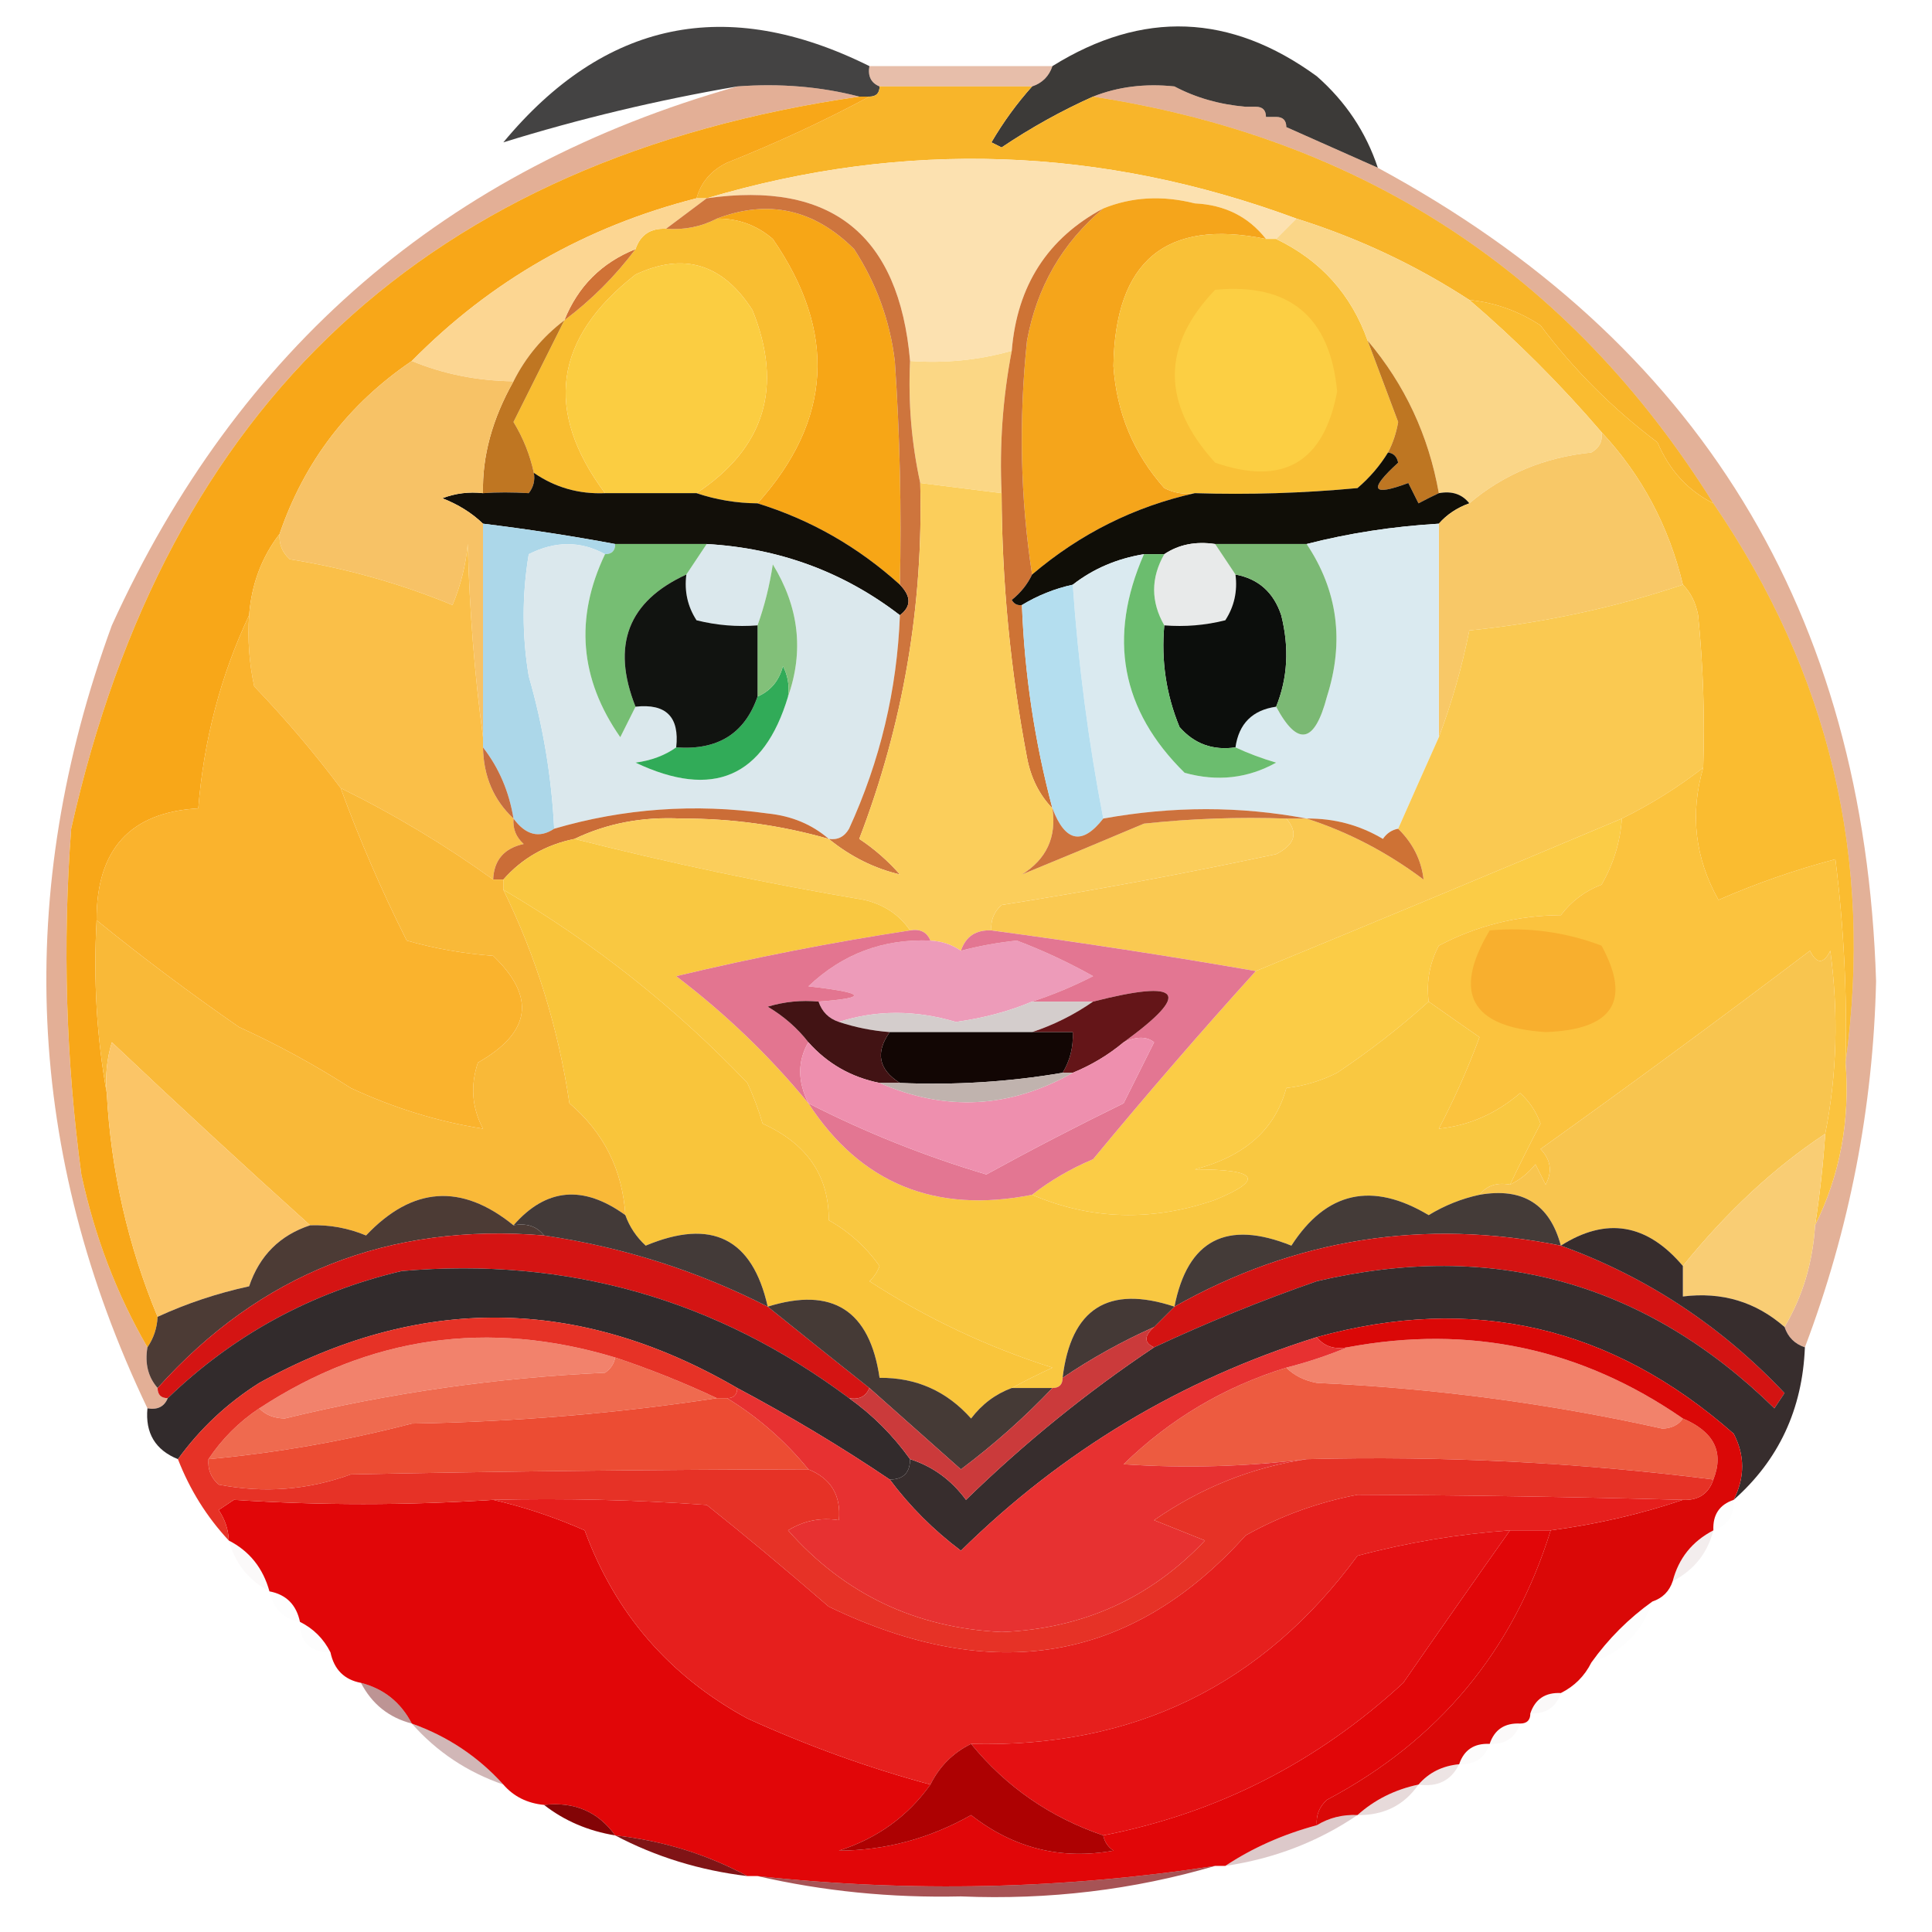 <?xml version="1.0" encoding="UTF-8"?>
<!DOCTYPE svg PUBLIC "-//W3C//DTD SVG 1.1//EN" "http://www.w3.org/Graphics/SVG/1.1/DTD/svg11.dtd">
<svg xmlns="http://www.w3.org/2000/svg" version="1.1" width="190px" height="190px" style="shape-rendering:geometricPrecision; text-rendering:geometricPrecision; image-rendering:optimizeQuality; fill-rule:evenodd; clip-rule:evenodd" xmlns:xlink="http://www.w3.org/1999/xlink">
<g><path style="opacity:0.736" fill="#020000" d="M 85.5,6.5 C 85.328,7.492 85.662,8.158 86.5,8.5C 86.5,9.167 86.167,9.5 85.5,9.5C 85.167,9.5 84.833,9.5 84.5,9.5C 80.702,8.517 76.702,8.183 72.5,8.5C 64.643,9.848 56.977,11.681 49.5,14C 59.442,2.017 71.442,-0.483 85.5,6.5 Z"/></g>
<g><path style="opacity:0.779" fill="#060300" d="M 135.5,16.5 C 132.5,15.167 129.5,13.833 126.5,12.5C 126.5,11.833 126.167,11.5 125.5,11.5C 125.167,11.5 124.833,11.5 124.5,11.5C 124.5,10.833 124.167,10.5 123.5,10.5C 123.167,10.5 122.833,10.5 122.5,10.5C 120.562,8.837 118.228,8.171 115.5,8.5C 112.615,8.194 109.948,8.527 107.5,9.5C 104.393,10.889 101.393,12.555 98.5,14.5C 98.167,14.333 97.833,14.167 97.5,14C 98.665,12.008 99.998,10.175 101.5,8.5C 102.5,8.167 103.167,7.5 103.5,6.5C 112.356,0.984 121.023,1.317 129.5,7.5C 132.337,9.992 134.337,12.992 135.5,16.5 Z M 115.5,8.5 C 118.228,8.171 120.562,8.837 122.5,10.5C 119.933,10.278 117.599,9.612 115.5,8.5 Z"/></g>
<g><path style="opacity:0.387" fill="#c25a26" d="M 85.5,6.5 C 91.5,6.5 97.5,6.5 103.5,6.5C 103.167,7.5 102.5,8.167 101.5,8.5C 96.5,8.5 91.5,8.5 86.5,8.5C 85.662,8.158 85.328,7.492 85.5,6.5 Z"/></g>
<g><path style="opacity:1" fill="#f8b52a" d="M 86.5,8.5 C 91.5,8.5 96.5,8.5 101.5,8.5C 99.998,10.175 98.665,12.008 97.5,14C 97.833,14.167 98.167,14.333 98.5,14.5C 101.393,12.555 104.393,10.889 107.5,9.5C 134.064,13.598 154.398,26.931 168.5,49.5C 166.012,48.26 164.179,46.26 163,43.5C 158.605,40.194 154.772,36.36 151.5,32C 149.35,30.589 147.016,29.755 144.5,29.5C 139.245,26.075 133.578,23.409 127.5,21.5C 108.284,14.393 88.95,13.727 69.5,19.5C 69.167,19.5 68.833,19.5 68.5,19.5C 68.937,17.926 69.937,16.759 71.5,16C 76.377,14.058 81.044,11.892 85.5,9.5C 86.167,9.5 86.5,9.167 86.5,8.5 Z"/></g>
<g><path style="opacity:1" fill="#fce1b0" d="M 127.5,21.5 C 126.833,22.167 126.167,22.833 125.5,23.5C 125.167,23.5 124.833,23.5 124.5,23.5C 122.779,21.306 120.445,20.139 117.5,20C 114.304,19.195 111.304,19.362 108.5,20.5C 103.022,23.429 100.022,28.096 99.5,34.5C 96.272,35.414 92.939,35.747 89.5,35.5C 88.418,23.078 81.752,17.745 69.5,19.5C 88.95,13.727 108.284,14.393 127.5,21.5 Z"/></g>
<g><path style="opacity:0.483" fill="#c45926" d="M 72.5,8.5 C 76.702,8.183 80.702,8.517 84.5,9.5C 42.215,15.614 16.381,39.614 7,81.5C 6.144,92.877 6.478,104.21 8,115.5C 9.309,121.607 11.475,127.274 14.5,132.5C 14.232,134.099 14.566,135.432 15.5,136.5C 15.5,137.167 15.833,137.5 16.5,137.5C 16.158,138.338 15.492,138.672 14.5,138.5C 2.537,113.478 1.37,87.811 11,61.5C 23.402,34.253 43.903,16.586 72.5,8.5 Z"/></g>
<g><path style="opacity:1" fill="#f7a616" d="M 70.5,21.5 C 75.563,19.57 80.063,20.57 84,24.5C 86.184,27.866 87.517,31.533 88,35.5C 88.5,42.826 88.666,50.159 88.5,57.5C 84.385,53.778 79.718,51.112 74.5,49.5C 81.827,41.329 82.327,32.663 76,23.5C 74.416,22.139 72.582,21.472 70.5,21.5 Z"/></g>
<g><path style="opacity:1" fill="#f5a51b" d="M 124.5,23.5 C 114.654,21.494 109.654,25.661 109.5,36C 109.811,40.593 111.478,44.593 114.5,48C 115.448,48.483 116.448,48.65 117.5,48.5C 111.551,49.824 106.218,52.49 101.5,56.5C 100.344,49.011 100.178,41.345 101,33.5C 101.964,28.233 104.464,23.899 108.5,20.5C 111.304,19.362 114.304,19.195 117.5,20C 120.445,20.139 122.779,21.306 124.5,23.5 Z"/></g>
<g><path style="opacity:1" fill="#f9be31" d="M 70.5,21.5 C 72.582,21.472 74.416,22.139 76,23.5C 82.327,32.663 81.827,41.329 74.5,49.5C 72.435,49.483 70.435,49.15 68.5,48.5C 75.214,44.055 77.047,38.055 74,30.5C 71.075,25.938 67.242,24.771 62.5,27C 54.483,33.258 53.483,40.425 59.5,48.5C 56.921,48.606 54.588,47.94 52.5,46.5C 52.123,44.742 51.456,43.075 50.5,41.5C 52.193,38.114 53.86,34.78 55.5,31.5C 58.167,29.5 60.5,27.167 62.5,24.5C 62.973,23.094 63.973,22.427 65.5,22.5C 67.291,22.634 68.958,22.301 70.5,21.5 Z"/></g>
<g><path style="opacity:1" fill="#f8a718" d="M 84.5,9.5 C 84.833,9.5 85.167,9.5 85.5,9.5C 81.044,11.892 76.377,14.058 71.5,16C 69.937,16.759 68.937,17.926 68.5,19.5C 57.593,22.281 48.26,27.614 40.5,35.5C 34.257,39.739 29.923,45.405 27.5,52.5C 25.733,54.792 24.733,57.458 24.5,60.5C 21.709,66.418 20.043,72.751 19.5,79.5C 12.802,79.872 9.468,83.539 9.5,90.5C 9.178,96.358 9.511,102.025 10.5,107.5C 10.911,115.143 12.578,122.476 15.5,129.5C 15.443,130.609 15.11,131.609 14.5,132.5C 11.475,127.274 9.309,121.607 8,115.5C 6.478,104.21 6.144,92.877 7,81.5C 16.381,39.614 42.215,15.614 84.5,9.5 Z"/></g>
<g><path style="opacity:1" fill="#f9c137" d="M 124.5,23.5 C 124.833,23.5 125.167,23.5 125.5,23.5C 129.884,25.61 132.884,28.944 134.5,33.5C 135.49,36.151 136.49,38.817 137.5,41.5C 137.315,42.584 136.982,43.584 136.5,44.5C 135.71,45.794 134.71,46.961 133.5,48C 128.177,48.499 122.844,48.666 117.5,48.5C 116.448,48.65 115.448,48.483 114.5,48C 111.478,44.593 109.811,40.593 109.5,36C 109.654,25.661 114.654,21.494 124.5,23.5 Z"/></g>
<g><path style="opacity:1" fill="#d07236" d="M 62.5,24.5 C 60.5,27.167 58.167,29.5 55.5,31.5C 56.833,28.167 59.167,25.833 62.5,24.5 Z"/></g>
<g><path style="opacity:1" fill="#fbcd41" d="M 68.5,48.5 C 65.5,48.5 62.5,48.5 59.5,48.5C 53.483,40.425 54.483,33.258 62.5,27C 67.242,24.771 71.075,25.938 74,30.5C 77.047,38.055 75.214,44.055 68.5,48.5 Z"/></g>
<g><path style="opacity:1" fill="#fccf43" d="M 119.5,28.5 C 126.808,27.805 130.808,31.139 131.5,38.5C 130.191,45.487 126.191,47.82 119.5,45.5C 114.217,39.681 114.217,34.015 119.5,28.5 Z"/></g>
<g><path style="opacity:1" fill="#fabc30" d="M 144.5,29.5 C 147.016,29.755 149.35,30.589 151.5,32C 154.772,36.36 158.605,40.194 163,43.5C 164.179,46.26 166.012,48.26 168.5,49.5C 179.928,66.21 184.261,84.543 181.5,104.5C 181.664,97.798 181.331,91.131 180.5,84.5C 176.573,85.531 172.739,86.865 169,88.5C 166.683,84.38 166.183,80.047 167.5,75.5C 167.666,70.489 167.499,65.489 167,60.5C 166.768,59.263 166.268,58.263 165.5,57.5C 164.122,51.74 161.455,46.74 157.5,42.5C 153.473,37.806 149.14,33.473 144.5,29.5 Z"/></g>
<g><path style="opacity:1" fill="#fcd692" d="M 68.5,19.5 C 68.833,19.5 69.167,19.5 69.5,19.5C 68.167,20.5 66.833,21.5 65.5,22.5C 63.973,22.427 62.973,23.094 62.5,24.5C 59.167,25.833 56.833,28.167 55.5,31.5C 53.357,33.131 51.69,35.131 50.5,37.5C 46.922,37.451 43.589,36.785 40.5,35.5C 48.26,27.614 57.593,22.281 68.5,19.5 Z"/></g>
<g><path style="opacity:1" fill="#fbd785" d="M 99.5,34.5 C 98.617,39.103 98.283,43.77 98.5,48.5C 95.833,48.167 93.167,47.833 90.5,47.5C 89.64,43.566 89.307,39.566 89.5,35.5C 92.939,35.747 96.272,35.414 99.5,34.5 Z"/></g>
<g><path style="opacity:1" fill="#fad688" d="M 127.5,21.5 C 133.578,23.409 139.245,26.075 144.5,29.5C 149.14,33.473 153.473,37.806 157.5,42.5C 157.631,43.376 157.298,44.043 156.5,44.5C 151.88,44.972 147.88,46.638 144.5,49.5C 143.791,48.596 142.791,48.263 141.5,48.5C 140.494,42.825 138.161,37.825 134.5,33.5C 132.884,28.944 129.884,25.61 125.5,23.5C 126.167,22.833 126.833,22.167 127.5,21.5 Z"/></g>
<g><path style="opacity:1" fill="#ce7335" d="M 108.5,20.5 C 104.464,23.899 101.964,28.233 101,33.5C 100.178,41.345 100.344,49.011 101.5,56.5C 101.047,57.458 100.381,58.292 99.5,59C 99.728,59.399 100.062,59.565 100.5,59.5C 100.756,66.295 101.756,72.961 103.5,79.5C 102.207,78.158 101.374,76.491 101,74.5C 99.367,65.905 98.534,57.238 98.5,48.5C 98.283,43.77 98.617,39.103 99.5,34.5C 100.022,28.096 103.022,23.429 108.5,20.5 Z"/></g>
<g><path style="opacity:1" fill="#be7622" d="M 134.5,33.5 C 138.161,37.825 140.494,42.825 141.5,48.5C 140.85,48.804 140.183,49.137 139.5,49.5C 139.167,48.833 138.833,48.167 138.5,47.5C 134.89,48.847 134.557,48.18 137.5,45.5C 137.376,44.893 137.043,44.56 136.5,44.5C 136.982,43.584 137.315,42.584 137.5,41.5C 136.49,38.817 135.49,36.151 134.5,33.5 Z"/></g>
<g><path style="opacity:0.476" fill="#c45a27" d="M 107.5,9.5 C 109.948,8.527 112.615,8.194 115.5,8.5C 117.599,9.612 119.933,10.278 122.5,10.5C 122.833,10.5 123.167,10.5 123.5,10.5C 124.167,10.5 124.5,10.833 124.5,11.5C 124.833,11.5 125.167,11.5 125.5,11.5C 126.167,11.5 126.5,11.833 126.5,12.5C 129.5,13.833 132.5,15.167 135.5,16.5C 167.048,33.553 183.381,60.22 184.5,96.5C 184.217,108.913 181.884,120.913 177.5,132.5C 176.5,132.167 175.833,131.5 175.5,130.5C 177.277,127.495 178.277,124.162 178.5,120.5C 180.946,115.579 181.946,110.245 181.5,104.5C 184.261,84.543 179.928,66.21 168.5,49.5C 154.398,26.931 134.064,13.598 107.5,9.5 Z"/></g>
<g><path style="opacity:1" fill="#bf7622" d="M 55.5,31.5 C 53.86,34.78 52.193,38.114 50.5,41.5C 51.456,43.075 52.123,44.742 52.5,46.5C 52.631,47.239 52.464,47.906 52,48.5C 50.382,48.402 48.882,48.402 47.5,48.5C 47.411,44.87 48.411,41.204 50.5,37.5C 51.69,35.131 53.357,33.131 55.5,31.5 Z"/></g>
<g><path style="opacity:1" fill="#120f09" d="M 52.5,46.5 C 54.588,47.94 56.921,48.606 59.5,48.5C 62.5,48.5 65.5,48.5 68.5,48.5C 70.435,49.15 72.435,49.483 74.5,49.5C 79.718,51.112 84.385,53.778 88.5,57.5C 89.625,58.652 89.625,59.652 88.5,60.5C 82.969,56.245 76.635,53.911 69.5,53.5C 66.5,53.5 63.5,53.5 60.5,53.5C 56.307,52.717 51.973,52.051 47.5,51.5C 46.4,50.441 45.066,49.608 43.5,49C 44.793,48.51 46.127,48.343 47.5,48.5C 48.882,48.402 50.382,48.402 52,48.5C 52.464,47.906 52.631,47.239 52.5,46.5 Z"/></g>
<g><path style="opacity:1" fill="#100e07" d="M 136.5,44.5 C 137.043,44.56 137.376,44.893 137.5,45.5C 134.557,48.18 134.89,48.847 138.5,47.5C 138.833,48.167 139.167,48.833 139.5,49.5C 140.183,49.137 140.85,48.804 141.5,48.5C 142.791,48.263 143.791,48.596 144.5,49.5C 143.29,49.932 142.29,50.599 141.5,51.5C 136.972,51.77 132.639,52.437 128.5,53.5C 125.5,53.5 122.5,53.5 119.5,53.5C 117.585,53.215 115.919,53.549 114.5,54.5C 113.833,54.5 113.167,54.5 112.5,54.5C 109.843,54.935 107.509,55.935 105.5,57.5C 103.716,57.892 102.05,58.559 100.5,59.5C 100.062,59.565 99.728,59.399 99.5,59C 100.381,58.292 101.047,57.458 101.5,56.5C 106.218,52.49 111.551,49.824 117.5,48.5C 122.844,48.666 128.177,48.499 133.5,48C 134.71,46.961 135.71,45.794 136.5,44.5 Z"/></g>
<g><path style="opacity:1" fill="#f7c266" d="M 40.5,35.5 C 43.589,36.785 46.922,37.451 50.5,37.5C 48.411,41.204 47.411,44.87 47.5,48.5C 46.127,48.343 44.793,48.51 43.5,49C 45.066,49.608 46.4,50.441 47.5,51.5C 47.5,58.5 47.5,65.5 47.5,72.5C 46.672,66.347 46.172,60.013 46,53.5C 45.808,55.577 45.308,57.577 44.5,59.5C 39.357,57.38 34.023,55.88 28.5,55C 27.748,54.329 27.414,53.496 27.5,52.5C 29.923,45.405 34.257,39.739 40.5,35.5 Z"/></g>
<g><path style="opacity:1" fill="#acd7e9" d="M 47.5,51.5 C 51.973,52.051 56.307,52.717 60.5,53.5C 60.5,54.167 60.167,54.5 59.5,54.5C 57.105,53.186 54.605,53.186 52,54.5C 51.333,58.5 51.333,62.5 52,66.5C 53.416,71.412 54.249,76.412 54.5,81.5C 53.038,82.471 51.705,82.138 50.5,80.5C 50.065,77.843 49.065,75.509 47.5,73.5C 47.5,73.167 47.5,72.833 47.5,72.5C 47.5,65.5 47.5,58.5 47.5,51.5 Z"/></g>
<g><path style="opacity:1" fill="#e8eaea" d="M 119.5,53.5 C 120.167,54.5 120.833,55.5 121.5,56.5C 121.714,58.144 121.38,59.644 120.5,61C 118.527,61.495 116.527,61.662 114.5,61.5C 113.167,59.167 113.167,56.833 114.5,54.5C 115.919,53.549 117.585,53.215 119.5,53.5 Z"/></g>
<g><path style="opacity:1" fill="#f8c867" d="M 157.5,42.5 C 161.455,46.74 164.122,51.74 165.5,57.5C 158.778,59.76 151.778,61.26 144.5,62C 143.76,65.662 142.76,69.162 141.5,72.5C 141.5,65.5 141.5,58.5 141.5,51.5C 142.29,50.599 143.29,49.932 144.5,49.5C 147.88,46.638 151.88,44.972 156.5,44.5C 157.298,44.043 157.631,43.376 157.5,42.5 Z"/></g>
<g><path style="opacity:1" fill="#daeaf0" d="M 141.5,51.5 C 141.5,58.5 141.5,65.5 141.5,72.5C 140.177,75.457 138.843,78.457 137.5,81.5C 136.883,81.611 136.383,81.944 136,82.5C 133.699,81.133 131.199,80.466 128.5,80.5C 121.976,79.268 115.309,79.268 108.5,80.5C 107.034,72.902 106.034,65.236 105.5,57.5C 107.509,55.935 109.843,54.935 112.5,54.5C 108.914,62.683 110.247,69.85 116.5,76C 119.706,76.89 122.706,76.557 125.5,75C 124.099,74.59 122.766,74.09 121.5,73.5C 121.833,71.167 123.167,69.833 125.5,69.5C 127.619,73.459 129.286,73.125 130.5,68.5C 132.223,63.078 131.557,58.078 128.5,53.5C 132.639,52.437 136.972,51.77 141.5,51.5 Z"/></g>
<g><path style="opacity:1" fill="#0c0e0c" d="M 121.5,56.5 C 123.752,56.916 125.252,58.249 126,60.5C 126.805,63.697 126.638,66.697 125.5,69.5C 123.167,69.833 121.833,71.167 121.5,73.5C 119.278,73.822 117.444,73.155 116,71.5C 114.684,68.312 114.184,64.978 114.5,61.5C 116.527,61.662 118.527,61.495 120.5,61C 121.38,59.644 121.714,58.144 121.5,56.5 Z"/></g>
<g><path style="opacity:1" fill="#7bb974" d="M 119.5,53.5 C 122.5,53.5 125.5,53.5 128.5,53.5C 131.557,58.078 132.223,63.078 130.5,68.5C 129.286,73.125 127.619,73.459 125.5,69.5C 126.638,66.697 126.805,63.697 126,60.5C 125.252,58.249 123.752,56.916 121.5,56.5C 120.833,55.5 120.167,54.5 119.5,53.5 Z"/></g>
<g><path style="opacity:1" fill="#6bbd6e" d="M 112.5,54.5 C 113.167,54.5 113.833,54.5 114.5,54.5C 113.167,56.833 113.167,59.167 114.5,61.5C 114.184,64.978 114.684,68.312 116,71.5C 117.444,73.155 119.278,73.822 121.5,73.5C 122.766,74.09 124.099,74.59 125.5,75C 122.706,76.557 119.706,76.89 116.5,76C 110.247,69.85 108.914,62.683 112.5,54.5 Z"/></g>
<g><path style="opacity:1" fill="#fabf48" d="M 27.5,52.5 C 27.414,53.496 27.748,54.329 28.5,55C 34.023,55.88 39.357,57.38 44.5,59.5C 45.308,57.577 45.808,55.577 46,53.5C 46.172,60.013 46.672,66.347 47.5,72.5C 47.5,72.833 47.5,73.167 47.5,73.5C 47.552,76.346 48.552,78.68 50.5,80.5C 50.414,81.496 50.748,82.329 51.5,83C 49.574,83.422 48.574,84.589 48.5,86.5C 43.751,83.084 38.751,80.084 33.5,77.5C 30.922,74.052 28.089,70.719 25,67.5C 24.503,65.19 24.337,62.857 24.5,60.5C 24.733,57.458 25.733,54.792 27.5,52.5 Z"/></g>
<g><path style="opacity:1" fill="#b4deef" d="M 105.5,57.5 C 106.034,65.236 107.034,72.902 108.5,80.5C 106.428,83.154 104.761,82.82 103.5,79.5C 101.756,72.961 100.756,66.295 100.5,59.5C 102.05,58.559 103.716,57.892 105.5,57.5 Z"/></g>
<g><path style="opacity:1" fill="#fac951" d="M 165.5,57.5 C 166.268,58.263 166.768,59.263 167,60.5C 167.499,65.489 167.666,70.489 167.5,75.5C 164.977,77.454 162.31,79.121 159.5,80.5C 147.145,85.709 135.145,90.709 123.5,95.5C 114.987,94.019 106.32,92.685 97.5,91.5C 97.414,90.504 97.748,89.671 98.5,89C 107.515,87.58 116.515,85.913 125.5,84C 127.373,83.047 127.706,81.88 126.5,80.5C 127.167,80.5 127.833,80.5 128.5,80.5C 132.593,81.822 136.426,83.822 140,86.5C 139.787,84.6 138.953,82.933 137.5,81.5C 138.843,78.457 140.177,75.457 141.5,72.5C 142.76,69.162 143.76,65.662 144.5,62C 151.778,61.26 158.778,59.76 165.5,57.5 Z"/></g>
<g><path style="opacity:1" fill="#dbe8ed" d="M 59.5,54.5 C 56.504,60.778 57.004,66.778 61,72.5C 61.513,71.473 62.013,70.473 62.5,69.5C 65.5,69.167 66.833,70.5 66.5,73.5C 65.391,74.29 64.058,74.79 62.5,75C 70.118,78.608 75.118,76.441 77.5,68.5C 79.073,64.031 78.573,59.698 76,55.5C 75.685,57.586 75.185,59.586 74.5,61.5C 72.473,61.662 70.473,61.495 68.5,61C 67.62,59.644 67.287,58.144 67.5,56.5C 68.167,55.5 68.833,54.5 69.5,53.5C 76.635,53.911 82.969,56.245 88.5,60.5C 88.222,67.837 86.555,74.837 83.5,81.5C 83.043,82.297 82.376,82.631 81.5,82.5C 79.852,81.073 77.852,80.24 75.5,80C 68.325,79 61.325,79.5 54.5,81.5C 54.249,76.412 53.416,71.412 52,66.5C 51.333,62.5 51.333,58.5 52,54.5C 54.605,53.186 57.105,53.186 59.5,54.5 Z"/></g>
<g><path style="opacity:1" fill="#31ab58" d="M 77.5,68.5 C 75.118,76.441 70.118,78.608 62.5,75C 64.058,74.79 65.391,74.29 66.5,73.5C 70.582,73.806 73.249,72.139 74.5,68.5C 75.79,67.942 76.623,66.942 77,65.5C 77.483,66.448 77.65,67.448 77.5,68.5 Z"/></g>
<g><path style="opacity:1" fill="#76be73" d="M 60.5,53.5 C 63.5,53.5 66.5,53.5 69.5,53.5C 68.833,54.5 68.167,55.5 67.5,56.5C 61.766,59.124 60.099,63.458 62.5,69.5C 62.013,70.473 61.513,71.473 61,72.5C 57.004,66.778 56.504,60.778 59.5,54.5C 60.167,54.5 60.5,54.167 60.5,53.5 Z"/></g>
<g><path style="opacity:1" fill="#82c079" d="M 77.5,68.5 C 77.65,67.448 77.483,66.448 77,65.5C 76.623,66.942 75.79,67.942 74.5,68.5C 74.5,66.167 74.5,63.833 74.5,61.5C 75.185,59.586 75.685,57.586 76,55.5C 78.573,59.698 79.073,64.031 77.5,68.5 Z"/></g>
<g><path style="opacity:1" fill="#111310" d="M 67.5,56.5 C 67.287,58.144 67.62,59.644 68.5,61C 70.473,61.495 72.473,61.662 74.5,61.5C 74.5,63.833 74.5,66.167 74.5,68.5C 73.249,72.139 70.582,73.806 66.5,73.5C 66.833,70.5 65.5,69.167 62.5,69.5C 60.099,63.458 61.766,59.124 67.5,56.5 Z"/></g>
<g><path style="opacity:1" fill="#c66e40" d="M 47.5,73.5 C 49.065,75.509 50.065,77.843 50.5,80.5C 48.552,78.68 47.552,76.346 47.5,73.5 Z"/></g>
<g><path style="opacity:1" fill="#ce753d" d="M 69.5,19.5 C 81.752,17.745 88.418,23.078 89.5,35.5C 89.307,39.566 89.64,43.566 90.5,47.5C 90.814,59.592 88.814,71.259 84.5,82.5C 85.981,83.48 87.315,84.647 88.5,86C 85.973,85.403 83.64,84.237 81.5,82.5C 82.376,82.631 83.043,82.297 83.5,81.5C 86.555,74.837 88.222,67.837 88.5,60.5C 89.625,59.652 89.625,58.652 88.5,57.5C 88.666,50.159 88.5,42.826 88,35.5C 87.517,31.533 86.184,27.866 84,24.5C 80.063,20.57 75.563,19.57 70.5,21.5C 68.958,22.301 67.291,22.634 65.5,22.5C 66.833,21.5 68.167,20.5 69.5,19.5 Z"/></g>
<g><path style="opacity:1" fill="#cb6d37" d="M 81.5,82.5 C 76.783,81.151 71.95,80.484 67,80.5C 63.195,80.304 59.695,80.97 56.5,82.5C 53.669,83.079 51.336,84.412 49.5,86.5C 49.167,86.5 48.833,86.5 48.5,86.5C 48.574,84.589 49.574,83.422 51.5,83C 50.748,82.329 50.414,81.496 50.5,80.5C 51.705,82.138 53.038,82.471 54.5,81.5C 61.325,79.5 68.325,79 75.5,80C 77.852,80.24 79.852,81.073 81.5,82.5 Z"/></g>
<g><path style="opacity:1" fill="#fbce5b" d="M 90.5,47.5 C 93.167,47.833 95.833,48.167 98.5,48.5C 98.534,57.238 99.367,65.905 101,74.5C 101.374,76.491 102.207,78.158 103.5,79.5C 103.919,82.325 102.919,84.491 100.5,86C 104.359,84.416 108.359,82.75 112.5,81C 117.155,80.501 121.821,80.334 126.5,80.5C 127.706,81.88 127.373,83.047 125.5,84C 116.515,85.913 107.515,87.58 98.5,89C 97.748,89.671 97.414,90.504 97.5,91.5C 95.973,91.427 94.973,92.094 94.5,93.5C 93.609,92.89 92.609,92.557 91.5,92.5C 91.158,91.662 90.492,91.328 89.5,91.5C 88.442,89.959 86.942,88.959 85,88.5C 75.326,86.87 65.826,84.87 56.5,82.5C 59.695,80.97 63.195,80.304 67,80.5C 71.95,80.484 76.783,81.151 81.5,82.5C 83.64,84.237 85.973,85.403 88.5,86C 87.315,84.647 85.981,83.48 84.5,82.5C 88.814,71.259 90.814,59.592 90.5,47.5 Z"/></g>
<g><path style="opacity:1" fill="#cd723d" d="M 103.5,79.5 C 104.761,82.82 106.428,83.154 108.5,80.5C 115.309,79.268 121.976,79.268 128.5,80.5C 127.833,80.5 127.167,80.5 126.5,80.5C 121.821,80.334 117.155,80.501 112.5,81C 108.359,82.75 104.359,84.416 100.5,86C 102.919,84.491 103.919,82.325 103.5,79.5 Z"/></g>
<g><path style="opacity:1" fill="#ce7235" d="M 128.5,80.5 C 131.199,80.466 133.699,81.133 136,82.5C 136.383,81.944 136.883,81.611 137.5,81.5C 138.953,82.933 139.787,84.6 140,86.5C 136.426,83.822 132.593,81.822 128.5,80.5 Z"/></g>
<g><path style="opacity:1" fill="#fbcc46" d="M 159.5,80.5 C 159.335,82.827 158.669,84.993 157.5,87C 155.884,87.615 154.551,88.615 153.5,90C 149.232,90.031 145.232,91.031 141.5,93C 140.594,94.7 140.261,96.533 140.5,98.5C 137.727,101.006 134.727,103.339 131.5,105.5C 129.922,106.298 128.256,106.798 126.5,107C 125.413,111.061 122.413,113.728 117.5,115C 123.704,114.993 124.37,115.993 119.5,118C 113.297,120.143 107.297,119.976 101.5,117.5C 103.273,116.108 105.273,114.941 107.5,114C 112.733,107.668 118.066,101.502 123.5,95.5C 135.145,90.709 147.145,85.709 159.5,80.5 Z"/></g>
<g><path style="opacity:1" fill="#fbc33e" d="M 167.5,75.5 C 166.183,80.047 166.683,84.38 169,88.5C 172.739,86.865 176.573,85.531 180.5,84.5C 181.331,91.131 181.664,97.798 181.5,104.5C 181.946,110.245 180.946,115.579 178.5,120.5C 178.963,117.518 179.296,114.518 179.5,111.5C 180.653,105.681 180.819,99.681 180,93.5C 179.333,94.833 178.667,94.833 178,93.5C 169.256,100.122 160.422,106.622 151.5,113C 152.517,114.049 152.684,115.216 152,116.5C 151.667,115.833 151.333,115.167 151,114.5C 150.292,115.381 149.458,116.047 148.5,116.5C 149.441,114.534 150.441,112.534 151.5,110.5C 151.081,109.328 150.415,108.328 149.5,107.5C 147.101,109.539 144.434,110.705 141.5,111C 143.028,108.083 144.361,105.083 145.5,102C 143.804,100.824 142.138,99.657 140.5,98.5C 140.261,96.533 140.594,94.7 141.5,93C 145.232,91.031 149.232,90.031 153.5,90C 154.551,88.615 155.884,87.615 157.5,87C 158.669,84.993 159.335,82.827 159.5,80.5C 162.31,79.121 164.977,77.454 167.5,75.5 Z"/></g>
<g><path style="opacity:1" fill="#f8af2e" d="M 146.5,91.5 C 150.308,91.163 153.974,91.663 157.5,93C 160.46,98.433 158.627,101.266 152,101.5C 144.647,101.009 142.813,97.676 146.5,91.5 Z"/></g>
<g><path style="opacity:1" fill="#ed9bb9" d="M 91.5,92.5 C 92.609,92.557 93.609,92.89 94.5,93.5C 96.288,93.029 98.122,92.696 100,92.5C 102.578,93.475 105.078,94.641 107.5,96C 105.498,97.019 103.498,97.853 101.5,98.5C 99.208,99.466 96.708,100.133 94,100.5C 90.009,99.317 86.175,99.317 82.5,100.5C 81.5,100.167 80.833,99.5 80.5,98.5C 85.468,98.134 85.134,97.634 79.5,97C 82.861,93.808 86.861,92.308 91.5,92.5 Z"/></g>
<g><path style="opacity:1" fill="#f9c841" d="M 56.5,82.5 C 65.826,84.87 75.326,86.87 85,88.5C 86.942,88.959 88.442,89.959 89.5,91.5C 81.799,92.674 74.133,94.174 66.5,96C 71.362,99.697 75.696,103.864 79.5,108.5C 84.64,116.392 91.974,119.392 101.5,117.5C 107.297,119.976 113.297,120.143 119.5,118C 124.37,115.993 123.704,114.993 117.5,115C 122.413,113.728 125.413,111.061 126.5,107C 128.256,106.798 129.922,106.298 131.5,105.5C 134.727,103.339 137.727,101.006 140.5,98.5C 142.138,99.657 143.804,100.824 145.5,102C 144.361,105.083 143.028,108.083 141.5,111C 144.434,110.705 147.101,109.539 149.5,107.5C 150.415,108.328 151.081,109.328 151.5,110.5C 150.441,112.534 149.441,114.534 148.5,116.5C 147.209,116.263 146.209,116.596 145.5,117.5C 143.742,117.877 142.075,118.544 140.5,119.5C 134.936,116.173 130.436,117.173 127,122.5C 120.621,119.937 116.787,121.937 115.5,128.5C 108.985,126.347 105.318,128.681 104.5,135.5C 104.5,136.167 104.167,136.5 103.5,136.5C 102.167,136.5 100.833,136.5 99.5,136.5C 100.718,135.839 102.051,135.172 103.5,134.5C 97.115,132.474 91.115,129.641 85.5,126C 85.957,125.586 86.291,125.086 86.5,124.5C 85.15,122.614 83.483,121.114 81.5,120C 81.534,115.642 79.367,112.475 75,110.5C 74.598,109.128 74.098,107.795 73.5,106.5C 66.364,99.026 58.364,92.693 49.5,87.5C 49.5,87.167 49.5,86.833 49.5,86.5C 51.336,84.412 53.669,83.079 56.5,82.5 Z"/></g>
<g><path style="opacity:1" fill="#e37692" d="M 97.5,91.5 C 106.32,92.685 114.987,94.019 123.5,95.5C 118.066,101.502 112.733,107.668 107.5,114C 105.273,114.941 103.273,116.108 101.5,117.5C 91.974,119.392 84.64,116.392 79.5,108.5C 85.099,111.361 90.933,113.694 97,115.5C 101.406,113.08 105.906,110.746 110.5,108.5C 111.498,106.51 112.498,104.51 113.5,102.5C 112.767,101.913 111.767,101.913 110.5,102.5C 117.244,97.603 116.244,96.27 107.5,98.5C 105.5,98.5 103.5,98.5 101.5,98.5C 103.498,97.853 105.498,97.019 107.5,96C 105.078,94.641 102.578,93.475 100,92.5C 98.122,92.696 96.288,93.029 94.5,93.5C 94.973,92.094 95.973,91.427 97.5,91.5 Z"/></g>
<g><path style="opacity:1" fill="#fab32d" d="M 24.5,60.5 C 24.337,62.857 24.503,65.19 25,67.5C 28.089,70.719 30.922,74.052 33.5,77.5C 35.37,82.605 37.537,87.605 40,92.5C 42.74,93.282 45.574,93.782 48.5,94C 52.723,98.039 52.223,101.539 47,104.5C 46.242,106.769 46.409,108.936 47.5,111C 43.073,110.305 38.74,108.971 34.5,107C 30.962,104.731 27.295,102.731 23.5,101C 18.655,97.644 13.988,94.144 9.5,90.5C 9.468,83.539 12.802,79.872 19.5,79.5C 20.043,72.751 21.709,66.418 24.5,60.5 Z"/></g>
<g><path style="opacity:1" fill="#e37590" d="M 89.5,91.5 C 90.492,91.328 91.158,91.662 91.5,92.5C 86.861,92.308 82.861,93.808 79.5,97C 85.134,97.634 85.468,98.134 80.5,98.5C 78.801,98.34 77.134,98.507 75.5,99C 77.093,99.949 78.426,101.115 79.5,102.5C 78.427,104.347 78.427,106.347 79.5,108.5C 75.696,103.864 71.362,99.697 66.5,96C 74.133,94.174 81.799,92.674 89.5,91.5 Z"/></g>
<g><path style="opacity:1" fill="#d4cdcc" d="M 101.5,98.5 C 103.5,98.5 105.5,98.5 107.5,98.5C 105.629,99.797 103.629,100.797 101.5,101.5C 96.833,101.5 92.167,101.5 87.5,101.5C 85.784,101.371 84.117,101.038 82.5,100.5C 86.175,99.317 90.009,99.317 94,100.5C 96.708,100.133 99.208,99.466 101.5,98.5 Z"/></g>
<g><path style="opacity:1" fill="#641518" d="M 110.5,102.5 C 108.999,103.752 107.332,104.752 105.5,105.5C 105.167,105.5 104.833,105.5 104.5,105.5C 105.234,104.292 105.567,102.959 105.5,101.5C 104.167,101.5 102.833,101.5 101.5,101.5C 103.629,100.797 105.629,99.797 107.5,98.5C 116.244,96.27 117.244,97.603 110.5,102.5 Z"/></g>
<g><path style="opacity:1" fill="#f9b938" d="M 33.5,77.5 C 38.751,80.084 43.751,83.084 48.5,86.5C 48.833,86.5 49.167,86.5 49.5,86.5C 49.5,86.833 49.5,87.167 49.5,87.5C 52.738,94.106 54.905,101.106 56,108.5C 59.389,111.389 61.222,115.056 61.5,119.5C 57.361,116.501 53.694,116.834 50.5,120.5C 45.389,116.348 40.556,116.681 36,121.5C 34.234,120.767 32.401,120.433 30.5,120.5C 23.979,114.633 17.479,108.633 11,102.5C 10.507,104.134 10.34,105.801 10.5,107.5C 9.511,102.025 9.178,96.358 9.5,90.5C 13.988,94.144 18.655,97.644 23.5,101C 27.295,102.731 30.962,104.731 34.5,107C 38.74,108.971 43.073,110.305 47.5,111C 46.409,108.936 46.242,106.769 47,104.5C 52.223,101.539 52.723,98.039 48.5,94C 45.574,93.782 42.74,93.282 40,92.5C 37.537,87.605 35.37,82.605 33.5,77.5 Z"/></g>
<g><path style="opacity:1" fill="#f9c53b" d="M 49.5,87.5 C 58.364,92.693 66.364,99.026 73.5,106.5C 74.098,107.795 74.598,109.128 75,110.5C 79.367,112.475 81.534,115.642 81.5,120C 83.483,121.114 85.15,122.614 86.5,124.5C 86.291,125.086 85.957,125.586 85.5,126C 91.115,129.641 97.115,132.474 103.5,134.5C 102.051,135.172 100.718,135.839 99.5,136.5C 97.903,137.09 96.57,138.09 95.5,139.5C 93.102,136.801 90.102,135.467 86.5,135.5C 85.53,128.851 81.863,126.518 75.5,128.5C 73.997,121.785 69.997,119.785 63.5,122.5C 62.575,121.643 61.908,120.643 61.5,119.5C 61.222,115.056 59.389,111.389 56,108.5C 54.905,101.106 52.738,94.106 49.5,87.5 Z"/></g>
<g><path style="opacity:1" fill="#120604" d="M 87.5,101.5 C 92.167,101.5 96.833,101.5 101.5,101.5C 102.833,101.5 104.167,101.5 105.5,101.5C 105.567,102.959 105.234,104.292 104.5,105.5C 99.228,106.4 93.895,106.733 88.5,106.5C 86.401,105.185 86.067,103.518 87.5,101.5 Z"/></g>
<g><path style="opacity:1" fill="#421314" d="M 80.5,98.5 C 80.833,99.5 81.5,100.167 82.5,100.5C 84.117,101.038 85.784,101.371 87.5,101.5C 86.067,103.518 86.401,105.185 88.5,106.5C 87.833,106.5 87.167,106.5 86.5,106.5C 83.705,105.937 81.372,104.604 79.5,102.5C 78.426,101.115 77.093,99.949 75.5,99C 77.134,98.507 78.801,98.34 80.5,98.5 Z"/></g>
<g><path style="opacity:1" fill="#fbc567" d="M 30.5,120.5 C 27.522,121.478 25.522,123.478 24.5,126.5C 21.353,127.185 18.353,128.185 15.5,129.5C 12.578,122.476 10.911,115.143 10.5,107.5C 10.34,105.801 10.507,104.134 11,102.5C 17.479,108.633 23.979,114.633 30.5,120.5 Z"/></g>
<g><path style="opacity:1" fill="#f8c54f" d="M 179.5,111.5 C 174.502,114.806 169.835,119.139 165.5,124.5C 161.968,120.324 157.968,119.657 153.5,122.5C 152.413,118.427 149.746,116.761 145.5,117.5C 146.209,116.596 147.209,116.263 148.5,116.5C 149.458,116.047 150.292,115.381 151,114.5C 151.333,115.167 151.667,115.833 152,116.5C 152.684,115.216 152.517,114.049 151.5,113C 160.422,106.622 169.256,100.122 178,93.5C 178.667,94.833 179.333,94.833 180,93.5C 180.819,99.681 180.653,105.681 179.5,111.5 Z"/></g>
<g><path style="opacity:1" fill="#ee8fae" d="M 79.5,108.5 C 78.427,106.347 78.427,104.347 79.5,102.5C 81.372,104.604 83.705,105.937 86.5,106.5C 92.99,109.335 99.324,109.002 105.5,105.5C 107.332,104.752 108.999,103.752 110.5,102.5C 111.767,101.913 112.767,101.913 113.5,102.5C 112.498,104.51 111.498,106.51 110.5,108.5C 105.906,110.746 101.406,113.08 97,115.5C 90.933,113.694 85.099,111.361 79.5,108.5 Z"/></g>
<g><path style="opacity:1" fill="#c0b3ae" d="M 104.5,105.5 C 104.833,105.5 105.167,105.5 105.5,105.5C 99.324,109.002 92.99,109.335 86.5,106.5C 87.167,106.5 87.833,106.5 88.5,106.5C 93.895,106.733 99.228,106.4 104.5,105.5 Z"/></g>
<g><path style="opacity:1" fill="#f9cd74" d="M 179.5,111.5 C 179.296,114.518 178.963,117.518 178.5,120.5C 178.277,124.162 177.277,127.495 175.5,130.5C 172.671,128.022 169.338,127.022 165.5,127.5C 165.5,126.5 165.5,125.5 165.5,124.5C 169.835,119.139 174.502,114.806 179.5,111.5 Z"/></g>
<g><path style="opacity:1" fill="#443b38" d="M 145.5,117.5 C 149.746,116.761 152.413,118.427 153.5,122.5C 140.05,119.797 127.384,121.797 115.5,128.5C 116.787,121.937 120.621,119.937 127,122.5C 130.436,117.173 134.936,116.173 140.5,119.5C 142.075,118.544 143.742,117.877 145.5,117.5 Z"/></g>
<g><path style="opacity:1" fill="#4c3b35" d="M 50.5,120.5 C 51.791,120.263 52.791,120.596 53.5,121.5C 38.258,120.242 25.592,125.242 15.5,136.5C 14.566,135.432 14.232,134.099 14.5,132.5C 15.11,131.609 15.443,130.609 15.5,129.5C 18.353,128.185 21.353,127.185 24.5,126.5C 25.522,123.478 27.522,121.478 30.5,120.5C 32.401,120.433 34.234,120.767 36,121.5C 40.556,116.681 45.389,116.348 50.5,120.5 Z"/></g>
<g><path style="opacity:1" fill="#d41413" d="M 53.5,121.5 C 61.219,122.629 68.553,124.962 75.5,128.5C 78.794,131.156 82.127,133.822 85.5,136.5C 85.158,137.338 84.492,137.672 83.5,137.5C 70.446,127.761 55.779,123.594 39.5,125C 30.632,127.098 22.965,131.265 16.5,137.5C 15.833,137.5 15.5,137.167 15.5,136.5C 25.592,125.242 38.258,120.242 53.5,121.5 Z"/></g>
<g><path style="opacity:1" fill="#433a38" d="M 61.5,119.5 C 61.908,120.643 62.575,121.643 63.5,122.5C 69.997,119.785 73.997,121.785 75.5,128.5C 68.553,124.962 61.219,122.629 53.5,121.5C 52.791,120.596 51.791,120.263 50.5,120.5C 53.694,116.834 57.361,116.501 61.5,119.5 Z"/></g>
<g><path style="opacity:1" fill="#d31312" d="M 153.5,122.5 C 161.93,125.556 169.263,130.39 175.5,137C 175.167,137.5 174.833,138 174.5,138.5C 161.83,126.112 146.83,121.945 129.5,126C 124.032,127.903 118.699,130.07 113.5,132.5C 112.494,132.062 112.494,131.396 113.5,130.5C 114.167,129.833 114.833,129.167 115.5,128.5C 127.384,121.797 140.05,119.797 153.5,122.5 Z"/></g>
<g><path style="opacity:1" fill="#322b2c" d="M 83.5,137.5 C 85.806,139.139 87.806,141.139 89.5,143.5C 89.5,144.833 88.833,145.5 87.5,145.5C 82.694,142.26 77.694,139.26 72.5,136.5C 56.923,127.442 41.256,127.276 25.5,136C 22.334,138 19.668,140.5 17.5,143.5C 15.273,142.599 14.273,140.933 14.5,138.5C 15.492,138.672 16.158,138.338 16.5,137.5C 22.965,131.265 30.632,127.098 39.5,125C 55.779,123.594 70.446,127.761 83.5,137.5 Z"/></g>
<g><path style="opacity:1" fill="#372d2d" d="M 165.5,124.5 C 165.5,125.5 165.5,126.5 165.5,127.5C 169.338,127.022 172.671,128.022 175.5,130.5C 175.833,131.5 176.5,132.167 177.5,132.5C 177.259,138.592 174.926,143.592 170.5,147.5C 171.605,145.287 171.605,143.12 170.5,141C 158.492,130.414 144.825,127.247 129.5,131.5C 116.142,135.679 104.476,142.679 94.5,152.5C 91.812,150.479 89.479,148.146 87.5,145.5C 88.833,145.5 89.5,144.833 89.5,143.5C 91.716,144.203 93.549,145.536 95,147.5C 100.776,141.878 106.942,136.878 113.5,132.5C 118.699,130.07 124.032,127.903 129.5,126C 146.83,121.945 161.83,126.112 174.5,138.5C 174.833,138 175.167,137.5 175.5,137C 169.263,130.39 161.93,125.556 153.5,122.5C 157.968,119.657 161.968,120.324 165.5,124.5 Z"/></g>
<g><path style="opacity:1" fill="#443936" d="M 115.5,128.5 C 114.833,129.167 114.167,129.833 113.5,130.5C 110.339,131.913 107.339,133.58 104.5,135.5C 105.318,128.681 108.985,126.347 115.5,128.5 Z"/></g>
<g><path style="opacity:1" fill="#f2826c" d="M 60.5,133.5 C 60.389,134.117 60.056,134.617 59.5,135C 48.819,135.483 38.319,136.983 28,139.5C 26.93,139.472 26.097,139.139 25.5,138.5C 36.342,131.399 48.009,129.733 60.5,133.5 Z"/></g>
<g><path style="opacity:1" fill="#f2826b" d="M 165.5,139.5 C 165.083,140.124 164.416,140.457 163.5,140.5C 152.316,138.014 140.983,136.514 129.5,136C 128.263,135.768 127.263,135.268 126.5,134.5C 128.626,133.952 130.626,133.285 132.5,132.5C 144.493,130.249 155.493,132.582 165.5,139.5 Z"/></g>
<g><path style="opacity:1" fill="#453a36" d="M 99.5,136.5 C 100.833,136.5 102.167,136.5 103.5,136.5C 100.761,139.384 97.761,142.051 94.5,144.5C 91.48,141.811 88.48,139.144 85.5,136.5C 82.127,133.822 78.794,131.156 75.5,128.5C 81.863,126.518 85.53,128.851 86.5,135.5C 90.102,135.467 93.102,136.801 95.5,139.5C 96.57,138.09 97.903,137.09 99.5,136.5 Z"/></g>
<g><path style="opacity:1" fill="#ef6a4f" d="M 60.5,133.5 C 63.913,134.638 67.246,135.971 70.5,137.5C 60.707,138.995 50.707,139.828 40.5,140C 33.919,141.708 27.253,142.875 20.5,143.5C 21.833,141.5 23.5,139.833 25.5,138.5C 26.097,139.139 26.93,139.472 28,139.5C 38.319,136.983 48.819,135.483 59.5,135C 60.056,134.617 60.389,134.117 60.5,133.5 Z"/></g>
<g><path style="opacity:1" fill="#cb3a3b" d="M 113.5,130.5 C 112.494,131.396 112.494,132.062 113.5,132.5C 106.942,136.878 100.776,141.878 95,147.5C 93.549,145.536 91.716,144.203 89.5,143.5C 87.806,141.139 85.806,139.139 83.5,137.5C 84.492,137.672 85.158,137.338 85.5,136.5C 88.48,139.144 91.48,141.811 94.5,144.5C 97.761,142.051 100.761,139.384 103.5,136.5C 104.167,136.5 104.5,136.167 104.5,135.5C 107.339,133.58 110.339,131.913 113.5,130.5 Z"/></g>
<g><path style="opacity:1" fill="#ed5b40" d="M 126.5,134.5 C 127.263,135.268 128.263,135.768 129.5,136C 140.983,136.514 152.316,138.014 163.5,140.5C 164.416,140.457 165.083,140.124 165.5,139.5C 168.569,140.804 169.569,142.804 168.5,145.5C 155.229,143.823 141.896,143.156 128.5,143.5C 122.51,144.242 116.51,144.409 110.5,144C 115.063,139.551 120.396,136.385 126.5,134.5 Z"/></g>
<g><path style="opacity:1" fill="#ec4c33" d="M 70.5,137.5 C 70.833,137.5 71.167,137.5 71.5,137.5C 74.541,139.362 77.208,141.695 79.5,144.5C 64.558,144.528 49.558,144.694 34.5,145C 30.289,146.534 25.956,146.867 21.5,146C 20.748,145.329 20.414,144.496 20.5,143.5C 27.253,142.875 33.919,141.708 40.5,140C 50.707,139.828 60.707,138.995 70.5,137.5 Z"/></g>
<g><path style="opacity:1" fill="#e10608" d="M 48.5,147.5 C 51.495,148.182 54.495,149.182 57.5,150.5C 60.495,158.663 65.828,164.83 73.5,169C 79.43,171.696 85.43,173.863 91.5,175.5C 89.276,178.624 86.276,180.791 82.5,182C 87.074,181.979 91.408,180.812 95.5,178.5C 99.682,181.766 104.349,182.933 109.5,182C 108.944,181.617 108.611,181.117 108.5,180.5C 119.696,178.318 129.529,173.318 138,165.5C 141.535,160.396 145.035,155.396 148.5,150.5C 149.833,150.5 151.167,150.5 152.5,150.5C 148.825,162.337 141.492,171.171 130.5,177C 129.748,177.671 129.414,178.504 129.5,179.5C 126.18,180.393 123.18,181.727 120.5,183.5C 120.167,183.5 119.833,183.5 119.5,183.5C 104.552,185.797 89.552,186.131 74.5,184.5C 74.167,184.5 73.833,184.5 73.5,184.5C 69.503,182.349 65.17,181.016 60.5,180.5C 58.824,178.166 56.491,177.166 53.5,177.5C 51.847,177.34 50.514,176.674 49.5,175.5C 47.025,172.759 44.025,170.759 40.5,169.5C 39.415,167.413 37.749,166.08 35.5,165.5C 33.856,165.19 32.856,164.19 32.5,162.5C 31.833,161.167 30.833,160.167 29.5,159.5C 29.144,157.81 28.144,156.81 26.5,156.5C 25.864,154.205 24.531,152.539 22.5,151.5C 22.461,150.417 22.127,149.417 21.5,148.5C 22,148.167 22.5,147.833 23,147.5C 31.46,148.053 39.96,148.053 48.5,147.5 Z"/></g>
<g><path style="opacity:1" fill="#da0807" d="M 170.5,147.5 C 169.094,147.973 168.427,148.973 168.5,150.5C 166.413,151.585 165.08,153.251 164.5,155.5C 164.167,156.5 163.5,157.167 162.5,157.5C 160.167,159.167 158.167,161.167 156.5,163.5C 155.833,164.833 154.833,165.833 153.5,166.5C 151.973,166.427 150.973,167.094 150.5,168.5C 150.5,169.167 150.167,169.5 149.5,169.5C 147.973,169.427 146.973,170.094 146.5,171.5C 144.973,171.427 143.973,172.094 143.5,173.5C 141.847,173.66 140.514,174.326 139.5,175.5C 137.181,175.992 135.181,176.992 133.5,178.5C 132.041,178.433 130.708,178.766 129.5,179.5C 129.414,178.504 129.748,177.671 130.5,177C 141.492,171.171 148.825,162.337 152.5,150.5C 157.012,149.903 161.345,148.903 165.5,147.5C 167.027,147.573 168.027,146.906 168.5,145.5C 169.569,142.804 168.569,140.804 165.5,139.5C 155.493,132.582 144.493,130.249 132.5,132.5C 131.209,132.737 130.209,132.404 129.5,131.5C 144.825,127.247 158.492,130.414 170.5,141C 171.605,143.12 171.605,145.287 170.5,147.5 Z"/></g>
<g><path style="opacity:0.008" fill="#560304" d="M 170.5,147.5 C 170.573,149.027 169.906,150.027 168.5,150.5C 168.427,148.973 169.094,147.973 170.5,147.5 Z"/></g>
<g><path style="opacity:1" fill="#e73131" d="M 129.5,131.5 C 130.209,132.404 131.209,132.737 132.5,132.5C 130.626,133.285 128.626,133.952 126.5,134.5C 120.396,136.385 115.063,139.551 110.5,144C 116.51,144.409 122.51,144.242 128.5,143.5C 123.101,144.304 118.101,146.304 113.5,149.5C 115.167,150.167 116.833,150.833 118.5,151.5C 113.117,157.189 106.45,160.189 98.5,160.5C 90.035,160.1 83.035,156.766 77.5,150.5C 79.045,149.548 80.712,149.215 82.5,149.5C 82.727,147.067 81.727,145.401 79.5,144.5C 77.208,141.695 74.541,139.362 71.5,137.5C 72.167,137.5 72.5,137.167 72.5,136.5C 77.694,139.26 82.694,142.26 87.5,145.5C 89.479,148.146 91.812,150.479 94.5,152.5C 104.476,142.679 116.142,135.679 129.5,131.5 Z"/></g>
<g><path style="opacity:1" fill="#e63226" d="M 72.5,136.5 C 72.5,137.167 72.167,137.5 71.5,137.5C 71.167,137.5 70.833,137.5 70.5,137.5C 67.246,135.971 63.913,134.638 60.5,133.5C 48.009,129.733 36.342,131.399 25.5,138.5C 23.5,139.833 21.833,141.5 20.5,143.5C 20.414,144.496 20.748,145.329 21.5,146C 25.956,146.867 30.289,146.534 34.5,145C 49.558,144.694 64.558,144.528 79.5,144.5C 81.727,145.401 82.727,147.067 82.5,149.5C 80.712,149.215 79.045,149.548 77.5,150.5C 83.035,156.766 90.035,160.1 98.5,160.5C 106.45,160.189 113.117,157.189 118.5,151.5C 116.833,150.833 115.167,150.167 113.5,149.5C 118.101,146.304 123.101,144.304 128.5,143.5C 141.896,143.156 155.229,143.823 168.5,145.5C 168.027,146.906 167.027,147.573 165.5,147.5C 154.823,147.21 144.156,147.043 133.5,147C 129.581,147.75 125.915,149.083 122.5,151C 111.312,163.457 97.646,165.79 81.5,158C 77.122,154.214 73.122,150.88 69.5,148C 62.508,147.5 55.508,147.334 48.5,147.5C 39.96,148.053 31.46,148.053 23,147.5C 22.5,147.833 22,148.167 21.5,148.5C 22.127,149.417 22.461,150.417 22.5,151.5C 20.336,149.178 18.669,146.511 17.5,143.5C 19.668,140.5 22.334,138 25.5,136C 41.256,127.276 56.923,127.442 72.5,136.5 Z"/></g>
<g><path style="opacity:1" fill="#e61f1d" d="M 165.5,147.5 C 161.345,148.903 157.012,149.903 152.5,150.5C 151.167,150.5 149.833,150.5 148.5,150.5C 143.398,150.862 138.398,151.695 133.5,153C 124.146,165.741 111.479,171.908 95.5,171.5C 93.726,172.37 92.393,173.703 91.5,175.5C 85.43,173.863 79.43,171.696 73.5,169C 65.828,164.83 60.495,158.663 57.5,150.5C 54.495,149.182 51.495,148.182 48.5,147.5C 55.508,147.334 62.508,147.5 69.5,148C 73.122,150.88 77.122,154.214 81.5,158C 97.646,165.79 111.312,163.457 122.5,151C 125.915,149.083 129.581,147.75 133.5,147C 144.156,147.043 154.823,147.21 165.5,147.5 Z"/></g>
<g><path style="opacity:1" fill="#e41012" d="M 148.5,150.5 C 145.035,155.396 141.535,160.396 138,165.5C 129.529,173.318 119.696,178.318 108.5,180.5C 103.287,178.73 98.953,175.73 95.5,171.5C 111.479,171.908 124.146,165.741 133.5,153C 138.398,151.695 143.398,150.862 148.5,150.5 Z"/></g>
<g><path style="opacity:0.024" fill="#690305" d="M 22.5,151.5 C 24.531,152.539 25.864,154.205 26.5,156.5C 24.457,155.421 23.124,153.754 22.5,151.5 Z"/></g>
<g><path style="opacity:0.071" fill="#5d0304" d="M 168.5,150.5 C 167.92,152.749 166.587,154.415 164.5,155.5C 165.08,153.251 166.413,151.585 168.5,150.5 Z"/></g>
<g><path style="opacity:0.008" fill="#630305" d="M 26.5,156.5 C 28.144,156.81 29.144,157.81 29.5,159.5C 27.856,159.19 26.856,158.19 26.5,156.5 Z"/></g>
<g><path style="opacity:0.008" fill="#580303" d="M 29.5,159.5 C 30.833,160.167 31.833,161.167 32.5,162.5C 30.5,162.5 29.5,161.5 29.5,159.5 Z"/></g>
<g><path style="opacity:0.008" fill="#550303" d="M 162.5,157.5 C 161.5,160.5 159.5,162.5 156.5,163.5C 158.167,161.167 160.167,159.167 162.5,157.5 Z"/></g>
<g><path style="opacity:0.031" fill="#550303" d="M 153.5,166.5 C 153.027,167.906 152.027,168.573 150.5,168.5C 150.973,167.094 151.973,166.427 153.5,166.5 Z"/></g>
<g><path style="opacity:0.424" fill="#640304" d="M 35.5,165.5 C 37.749,166.08 39.415,167.413 40.5,169.5C 38.251,168.92 36.585,167.587 35.5,165.5 Z"/></g>
<g><path style="opacity:0.024" fill="#560303" d="M 149.5,169.5 C 149.027,170.906 148.027,171.573 146.5,171.5C 146.973,170.094 147.973,169.427 149.5,169.5 Z"/></g>
<g><path style="opacity:0.282" fill="#5e0303" d="M 40.5,169.5 C 44.025,170.759 47.025,172.759 49.5,175.5C 45.95,174.277 42.95,172.277 40.5,169.5 Z"/></g>
<g><path style="opacity:1" fill="#ad0102" d="M 95.5,171.5 C 98.953,175.73 103.287,178.73 108.5,180.5C 108.611,181.117 108.944,181.617 109.5,182C 104.349,182.933 99.682,181.766 95.5,178.5C 91.408,180.812 87.074,181.979 82.5,182C 86.276,180.791 89.276,178.624 91.5,175.5C 92.393,173.703 93.726,172.37 95.5,171.5 Z"/></g>
<g><path style="opacity:0.016" fill="#530303" d="M 146.5,171.5 C 146.027,172.906 145.027,173.573 143.5,173.5C 143.973,172.094 144.973,171.427 146.5,171.5 Z"/></g>
<g><path style="opacity:0.106" fill="#560304" d="M 143.5,173.5 C 142.713,175.104 141.38,175.771 139.5,175.5C 140.514,174.326 141.847,173.66 143.5,173.5 Z"/></g>
<g><path style="opacity:0.145" fill="#5a0304" d="M 139.5,175.5 C 138.089,177.539 136.089,178.539 133.5,178.5C 135.181,176.992 137.181,175.992 139.5,175.5 Z"/></g>
<g><path style="opacity:0.992" fill="#820305" d="M 53.5,177.5 C 56.491,177.166 58.824,178.166 60.5,180.5C 57.843,180.065 55.509,179.065 53.5,177.5 Z"/></g>
<g><path style="opacity:0.929" fill="#770305" d="M 60.5,180.5 C 65.17,181.016 69.503,182.349 73.5,184.5C 68.835,183.943 64.502,182.61 60.5,180.5 Z"/></g>
<g><path style="opacity:0.212" fill="#610405" d="M 133.5,178.5 C 129.624,181.129 125.29,182.796 120.5,183.5C 123.18,181.727 126.18,180.393 129.5,179.5C 130.708,178.766 132.041,178.433 133.5,178.5 Z"/></g>
<g><path style="opacity:0.68" fill="#7e0406" d="M 119.5,183.5 C 111.47,185.859 103.137,186.859 94.5,186.5C 87.603,186.654 80.936,185.987 74.5,184.5C 89.552,186.131 104.552,185.797 119.5,183.5 Z"/></g>
</svg>
